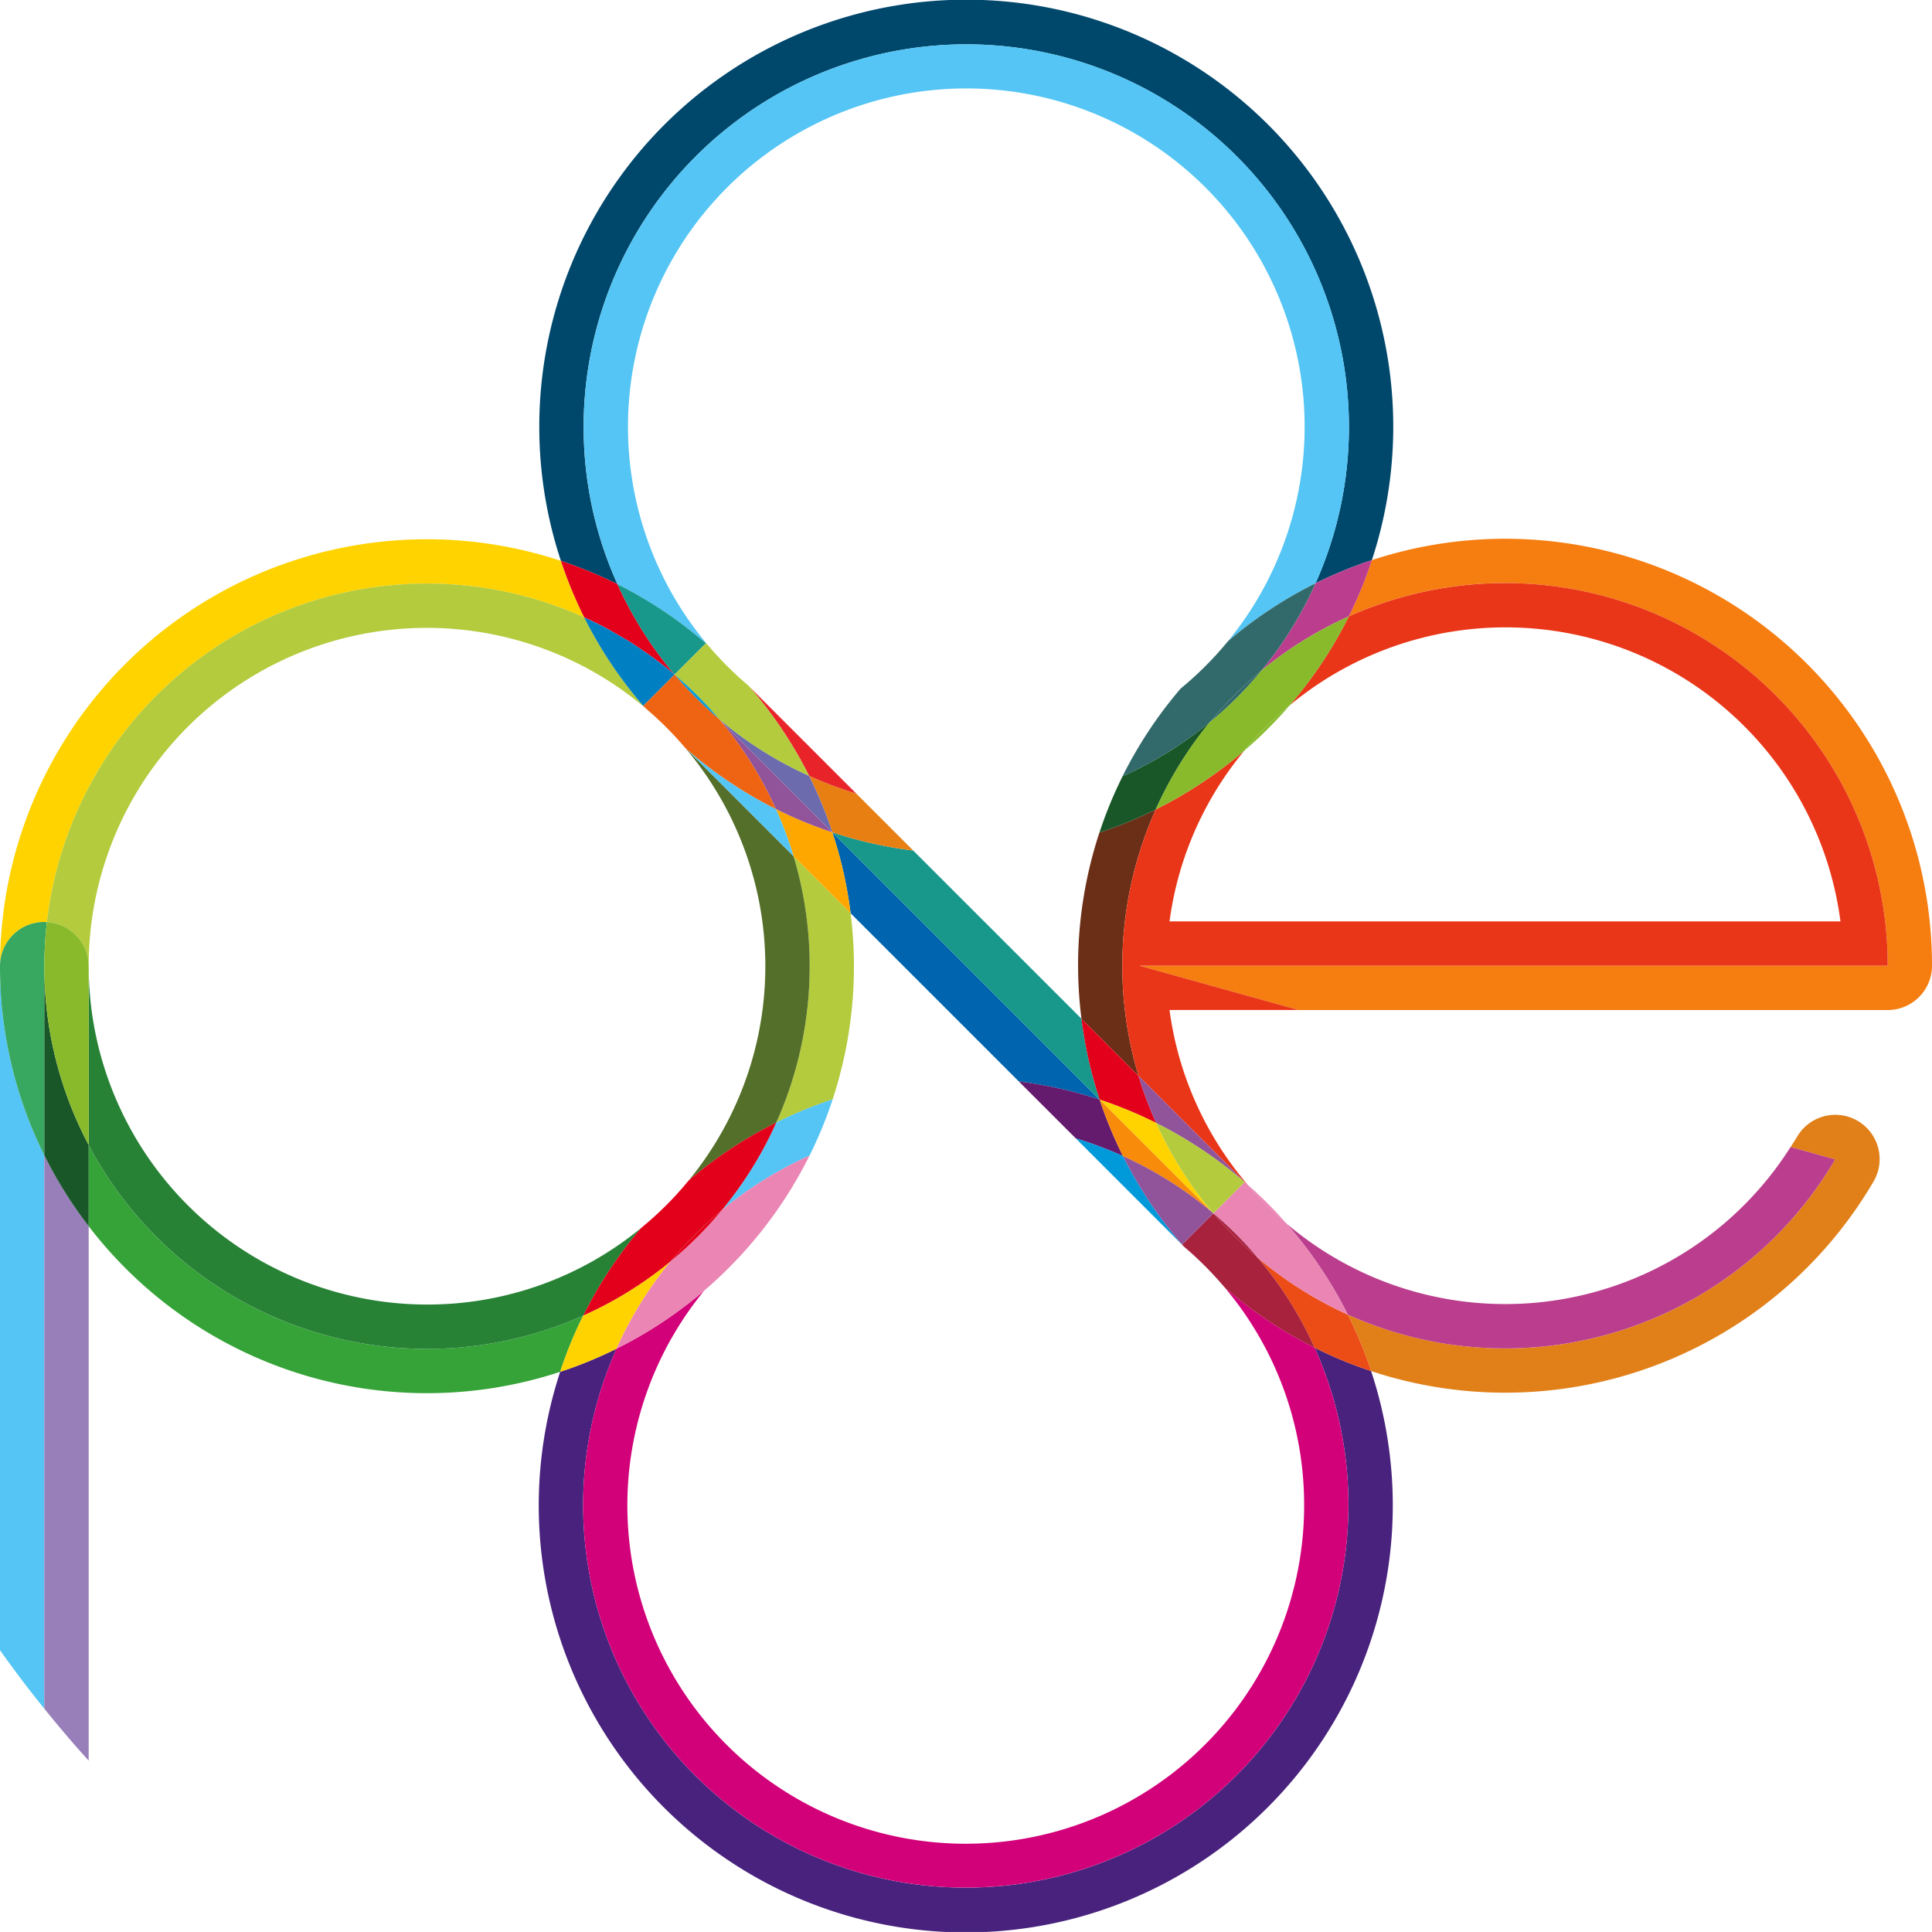 <svg id="Group_41" data-name="Group 41" xmlns="http://www.w3.org/2000/svg" xmlns:xlink="http://www.w3.org/1999/xlink" width="325.884" height="325.877" viewBox="0 0 325.884 325.877">
  <defs>
    <clipPath id="clip-path">
      <rect id="Rectangle_28" data-name="Rectangle 28" width="325.884" height="325.877" fill="none"/>
    </clipPath>
  </defs>
  <g id="Group_40" data-name="Group 40" clip-path="url(#clip-path)">
    <path id="Path_119" data-name="Path 119" d="M7.478,152.732A71.511,71.511,0,0,1,0,120.835V236.2c2.391,3.363,4.876,6.667,7.478,9.871Z" transform="translate(0 42.148)" fill="#54c5f4"/>
    <path id="Path_120" data-name="Path 120" d="M5.544,144.483v93.336c2.409,2.988,4.893,5.924,7.479,8.759V156.436a72.326,72.326,0,0,1-7.479-11.953" transform="translate(1.934 50.397)" fill="#987fb9"/>
    <path id="Path_121" data-name="Path 121" d="M74.92,72.025a64.544,64.544,0,1,1,123.459,26.36,72.6,72.6,0,0,1,9.5-3.907A72.023,72.023,0,1,0,71.088,94.6a73.21,73.21,0,0,1,9.536,3.941,64.115,64.115,0,0,1-5.7-26.519" transform="translate(23.524)" fill="#00476c"/>
    <path id="Path_122" data-name="Path 122" d="M93.615,106.571l.142.138c.051.042.1.092.159.142a57.068,57.068,0,1,1,87.732-.593,71.934,71.934,0,0,1,14.8-9.8,64.545,64.545,0,1,0-117.754.159,72.225,72.225,0,0,1,14.916,9.972Z" transform="translate(25.458 1.933)" fill="#54c5f4"/>
    <path id="Path_123" data-name="Path 123" d="M7.478,131.988c.151,0,.285.034.436.042a64.529,64.529,0,0,1,90.63-51.412,71.6,71.6,0,0,1-3.932-9.537A72,72,0,0,0,0,139.459a7.469,7.469,0,0,1,7.478-7.471" transform="translate(0 23.523)" fill="#ffd300"/>
    <path id="Path_124" data-name="Path 124" d="M68.158,177.586a64.509,64.509,0,0,1-57.069-34.4v13.7a71.865,71.865,0,0,0,79.53,24.562,70.374,70.374,0,0,1,3.9-9.5,64.342,64.342,0,0,1-26.358,5.631" transform="translate(3.868 49.945)" fill="#35a337"/>
    <path id="Path_125" data-name="Path 125" d="M110.181,125.636a71.664,71.664,0,0,0-.569-8.943l-9.62-9.621A64.6,64.6,0,0,1,97.08,152a72.664,72.664,0,0,1,9.5-3.9,71.988,71.988,0,0,0,3.6-22.456" transform="translate(33.862 37.348)" fill="#b3cb3c"/>
    <path id="Path_126" data-name="Path 126" d="M78.15,81.688c.571.308,1.114.654,1.674.978.746.432,1.5.846,2.231,1.306.268.17.521.363.786.537A64.45,64.45,0,0,1,89.3,89.3a64.959,64.959,0,0,1-9.614-15.22,73.177,73.177,0,0,0-9.536-3.941,71.6,71.6,0,0,0,3.932,9.537q2.078.937,4.073,2.012" transform="translate(24.467 24.465)" fill="#e3001b"/>
    <path id="Path_127" data-name="Path 127" d="M92.131,83.032A72.189,72.189,0,0,0,77.215,73.06a65.019,65.019,0,0,0,9.614,15.22.147.147,0,0,1,.023.018Z" transform="translate(26.933 25.484)" fill="#18988b"/>
    <path id="Path_128" data-name="Path 128" d="M103.951,111.779,85.865,93.685a1.561,1.561,0,0,1-.134-.108,56.955,56.955,0,0,1,.51,72.929,72.193,72.193,0,0,1,14.8-9.8,64.6,64.6,0,0,0,2.912-44.923" transform="translate(29.904 32.64)" fill="#546f29"/>
    <path id="Path_129" data-name="Path 129" d="M12.91,137.527a57.03,57.03,0,0,1,93.826-43.618.749.749,0,0,1-.1-.121l-.183-.171.008-.016A72.235,72.235,0,0,1,96.5,78.685,64.529,64.529,0,0,0,5.867,130.1a7.454,7.454,0,0,1,7.043,7.429" transform="translate(2.046 25.456)" fill="#b3cb3c"/>
    <path id="Path_130" data-name="Path 130" d="M68.158,177.9a57.13,57.13,0,0,1-57.069-57.069v30.15a64.531,64.531,0,0,0,83.428,28.767,72.46,72.46,0,0,1,9.8-14.8A56.765,56.765,0,0,1,68.158,177.9" transform="translate(3.868 42.148)" fill="#278235"/>
    <path id="Path_131" data-name="Path 131" d="M88.3,86.854l-.008,0a64.126,64.126,0,0,0-6.469-4.807c-.266-.174-.518-.367-.786-.538-.727-.46-1.485-.873-2.231-1.3-.56-.324-1.1-.672-1.674-.979q-1.995-1.074-4.073-2.011a72.19,72.19,0,0,0,9.964,14.914Z" transform="translate(25.484 26.931)" fill="#007fc3"/>
    <path id="Path_132" data-name="Path 132" d="M77.321,79.427c.746.432,1.5.846,2.231,1.3-.727-.459-1.485-.873-2.231-1.3" transform="translate(26.97 27.705)" fill="#007fc3"/>
    <path id="Path_133" data-name="Path 133" d="M73.06,77.21q2.078.937,4.073,2.012-1.995-1.076-4.073-2.012" transform="translate(25.484 26.931)" fill="#007fc3"/>
    <path id="Path_134" data-name="Path 134" d="M86.012,85.583a64.438,64.438,0,0,0-6.454-4.79A64.124,64.124,0,0,1,86.027,85.6l-.015-.018" transform="translate(27.75 28.181)" fill="#007fc3"/>
    <path id="Path_135" data-name="Path 135" d="M76.08,78.7c.571.308,1.114.654,1.674.978-.56-.324-1.1-.67-1.674-.978" transform="translate(26.537 27.452)" fill="#007fc3"/>
    <path id="Path_136" data-name="Path 136" d="M78.975,80.394c.268.171.521.364.786.538-.266-.174-.518-.367-.786-.538" transform="translate(27.547 28.042)" fill="#007fc3"/>
    <path id="Path_137" data-name="Path 137" d="M84.366,84.362l-.023-.018.015.018Z" transform="translate(29.419 29.42)" fill="#007fc3"/>
    <path id="Path_138" data-name="Path 138" d="M203.946,195.068a64.544,64.544,0,1,1-123.458-26.36,70.812,70.812,0,0,1-9.5,3.9,72.028,72.028,0,1,0,136.784-.127,72.018,72.018,0,0,1-9.527-3.94,64.331,64.331,0,0,1,5.7,26.527" transform="translate(23.502 58.788)" fill="#48227d"/>
    <path id="Path_139" data-name="Path 139" d="M88.724,157.711a64.243,64.243,0,0,1-14.773,9.177,70.3,70.3,0,0,0-3.9,9.5,70.812,70.812,0,0,0,9.5-3.9,64.534,64.534,0,0,1,9.168-14.773" transform="translate(24.435 55.011)" fill="#ffd300"/>
    <path id="Path_140" data-name="Path 140" d="M99.454,141.386a64.23,64.23,0,0,1-9.176,14.772,64.937,64.937,0,0,1,14.772-9.177,71.175,71.175,0,0,0,3.907-9.5,72.471,72.471,0,0,0-9.5,3.9" transform="translate(31.49 47.955)" fill="#54c5f4"/>
    <path id="Path_141" data-name="Path 141" d="M96.324,155.15a64.23,64.23,0,0,0,9.176-14.772,72.269,72.269,0,0,0-14.8,9.8,57.286,57.286,0,0,1-7.963,7.957,72.4,72.4,0,0,0-9.8,14.8,64.244,64.244,0,0,0,14.773-9.177,65.375,65.375,0,0,1,8.608-8.608" transform="translate(25.443 48.965)" fill="#e3001b"/>
    <path id="Path_142" data-name="Path 142" d="M194.543,197.716a57.079,57.079,0,1,1-101.19-36.164,72.374,72.374,0,0,1-14.8,9.8,64.543,64.543,0,1,0,117.755-.167,71.936,71.936,0,0,1-15.235-10.239,56.83,56.83,0,0,1,13.469,36.766" transform="translate(25.436 56.141)" fill="#d20079"/>
    <path id="Path_143" data-name="Path 143" d="M99.843,159.325a72.025,72.025,0,0,0,9.8-14.8A64.944,64.944,0,0,0,94.874,153.7a64.09,64.09,0,0,1-8.608,8.608A64.539,64.539,0,0,0,77.1,177.085a72.347,72.347,0,0,0,22.746-17.76" transform="translate(26.892 50.412)" fill="#ea85b4"/>
    <path id="Path_144" data-name="Path 144" d="M92.5,151.33a65.376,65.376,0,0,0-8.608,8.608A64.09,64.09,0,0,0,92.5,151.33" transform="translate(29.263 52.785)" fill="#e3001b"/>
    <path id="Path_145" data-name="Path 145" d="M155.631,95.818a73.5,73.5,0,0,0,7.6-7.591,56.651,56.651,0,0,0-7.6,7.591" transform="translate(54.285 30.774)" fill="#88ba2b"/>
    <path id="Path_146" data-name="Path 146" d="M162.548,154.685a72.45,72.45,0,0,0-6.509-6.521,58.963,58.963,0,0,0,6.509,6.521" transform="translate(54.428 51.681)" fill="#ea85b4"/>
    <path id="Path_147" data-name="Path 147" d="M204.161,74.851a64.547,64.547,0,0,1,64.547,64.542H142.5l26.837,7.475h99.371a7.474,7.474,0,0,0,7.472-7.475A71.995,71.995,0,0,0,181.7,70.977a70.607,70.607,0,0,1-3.9,9.5,64.225,64.225,0,0,1,26.36-5.63" transform="translate(49.705 23.501)" fill="#f67d10"/>
    <path id="Path_148" data-name="Path 148" d="M134.822,127.586a71.468,71.468,0,0,0,.569,8.947l9.621,9.628a64.47,64.47,0,0,1,2.911-44.934,71.508,71.508,0,0,1-9.505,3.9,71.81,71.81,0,0,0-3.6,22.456" transform="translate(47.027 35.308)" fill="#6b2f17"/>
    <path id="Path_149" data-name="Path 149" d="M195.075,178.8a64.3,64.3,0,0,1-26.526-5.7,70.075,70.075,0,0,1,3.93,9.527,71.988,71.988,0,0,0,84.709-31.9,7.471,7.471,0,1,0-12.874-7.583c-.343.58-.719,1.133-1.08,1.694l7.521,2.095a64.54,64.54,0,0,1-55.68,31.876" transform="translate(58.791 48.641)" fill="#e18019"/>
    <path id="Path_150" data-name="Path 150" d="M141.4,99.446a71.114,71.114,0,0,0-3.906,9.5,71.489,71.489,0,0,0,9.5-3.9,64.707,64.707,0,0,1,9.168-14.772A64.063,64.063,0,0,1,141.4,99.446" transform="translate(47.957 31.488)" fill="#195729"/>
    <path id="Path_151" data-name="Path 151" d="M157.713,88.726a64.336,64.336,0,0,1,14.782-9.177,70.463,70.463,0,0,0,3.9-9.5,72.6,72.6,0,0,0-9.5,3.907,64.248,64.248,0,0,1-9.179,14.773" transform="translate(55.011 24.432)" fill="#ba3e8d"/>
    <path id="Path_152" data-name="Path 152" d="M150.182,90.7a72.383,72.383,0,0,0-9.8,14.794,64.164,64.164,0,0,0,14.767-9.172,64.756,64.756,0,0,1,8.605-8.6,64.156,64.156,0,0,0,9.179-14.773,72.028,72.028,0,0,0-14.8,9.8,57.792,57.792,0,0,1-7.955,7.953" transform="translate(48.967 25.443)" fill="#32696a"/>
    <path id="Path_153" data-name="Path 153" d="M157.242,157.241a64.588,64.588,0,0,1,9.655,15.242,72.018,72.018,0,0,0,9.527,3.94,70.337,70.337,0,0,0-3.93-9.528,65.081,65.081,0,0,1-15.251-9.653" transform="translate(54.847 54.847)" fill="#ec4d16"/>
    <path id="Path_154" data-name="Path 154" d="M148.113,157.329a58.6,58.6,0,0,1,6.833,6.834A71.954,71.954,0,0,0,170.18,174.4a64.615,64.615,0,0,0-9.655-15.242,66.126,66.126,0,0,1-7.421-7.42v-.008l-5.277,5.274c.092.109.193.213.285.322" transform="translate(51.564 52.926)" fill="#a8213d"/>
    <path id="Path_155" data-name="Path 155" d="M269.457,137.46A64.546,64.546,0,0,0,178.55,78.547a72.242,72.242,0,0,1-10,15.02,56.976,56.976,0,0,1,92.94,36.419H148.316a56.758,56.758,0,0,1,12.644-28.828,72.6,72.6,0,0,1-14.966,9.942,64.47,64.47,0,0,0-2.911,44.934l17.908,17.9-.008.018c.177.15.351.3.527.456a56.852,56.852,0,0,1-13.194-29.475h21.768l-26.836-7.475Z" transform="translate(48.956 25.434)" fill="#e93618"/>
    <path id="Path_156" data-name="Path 156" d="M197.755,177.412a64.54,64.54,0,0,0,55.68-31.876l-7.521-2.095a56.943,56.943,0,0,1-85.049,12.891,72.209,72.209,0,0,1,10.364,15.376,64.3,64.3,0,0,0,26.526,5.7" transform="translate(56.111 50.033)" fill="#ba3e8d"/>
    <path id="Path_157" data-name="Path 157" d="M153.7,94.872a64.631,64.631,0,0,0-9.168,14.772A72.56,72.56,0,0,0,159.5,99.7a56.652,56.652,0,0,1,7.6-7.591,72.29,72.29,0,0,0,9.995-15.02,64.336,64.336,0,0,0-14.782,9.177,64.606,64.606,0,0,1-8.607,8.6" transform="translate(50.415 26.89)" fill="#88ba2b"/>
    <path id="Path_158" data-name="Path 158" d="M151.332,92.5a64.6,64.6,0,0,0,8.607-8.6,64.765,64.765,0,0,0-8.607,8.6" transform="translate(52.786 29.263)" fill="#32696a"/>
    <path id="Path_159" data-name="Path 159" d="M151.74,153.1v.008a63.219,63.219,0,0,1,7.421,7.421,65.081,65.081,0,0,0,15.251,9.653A72.3,72.3,0,0,0,164.048,154.8a58.963,58.963,0,0,1-6.509-6.521c-.177-.155-.351-.306-.527-.456Z" transform="translate(52.928 51.563)" fill="#ea85b4"/>
    <path id="Path_160" data-name="Path 160" d="M159.161,159.16a63.323,63.323,0,0,0-7.421-7.421,66.021,66.021,0,0,0,7.421,7.421" transform="translate(52.928 52.928)" fill="#a8213d"/>
    <path id="Path_161" data-name="Path 161" d="M7.478,122.767a65.9,65.9,0,0,1,.436-7.429c-.151-.008-.285-.042-.436-.042A7.468,7.468,0,0,0,0,122.767a71.507,71.507,0,0,0,7.478,31.9Z" transform="translate(0 40.216)" fill="#38a75f"/>
    <path id="Path_162" data-name="Path 162" d="M5.544,120.835v31.9a72.335,72.335,0,0,0,7.479,11.954v-13.7a64.21,64.21,0,0,1-7.479-30.149" transform="translate(1.934 42.148)" fill="#195729"/>
    <path id="Path_163" data-name="Path 163" d="M13.023,122.756a7.454,7.454,0,0,0-7.043-7.429,65.9,65.9,0,0,0-.436,7.429A64.21,64.21,0,0,0,13.023,152.9Z" transform="translate(1.934 40.227)" fill="#88ba2b"/>
    <path id="Path_164" data-name="Path 164" d="M107.168,117.734l28.376,28.375a71.207,71.207,0,0,1,13.636,3.07L104.09,104.089a71.179,71.179,0,0,1,3.078,13.645" transform="translate(36.307 36.307)" fill="#0064af"/>
    <path id="Path_165" data-name="Path 165" d="M104.089,104.085v0L149.18,149.18a71.746,71.746,0,0,1-3.069-13.646l-28.379-28.375a71.086,71.086,0,0,1-13.643-3.074" transform="translate(36.307 36.306)" fill="#18988b"/>
    <path id="Path_166" data-name="Path 166" d="M118.75,109.625l-9.62-9.62a64,64,0,0,1-7.955-2.988,71.9,71.9,0,0,1,3.932,9.533,71.141,71.141,0,0,0,13.643,3.074" transform="translate(35.291 33.841)" fill="#e77f12"/>
    <path id="Path_167" data-name="Path 167" d="M93.688,85.848a72.792,72.792,0,0,1,10.1,15.066,64.209,64.209,0,0,0,7.955,2.988Z" transform="translate(32.679 29.944)" fill="#e8242a"/>
    <path id="Path_168" data-name="Path 168" d="M109.632,118.752a71.179,71.179,0,0,0-3.078-13.645l-.009,0a72.565,72.565,0,0,1-9.52-3.936,64.9,64.9,0,0,1,2.988,7.963Z" transform="translate(33.843 35.288)" fill="#fea700"/>
    <path id="Path_169" data-name="Path 169" d="M109.045,109.042a71.633,71.633,0,0,0-3.932-9.532A64.155,64.155,0,0,1,89.88,89.873l.016.026,19.141,19.144Z" transform="translate(31.351 31.348)" fill="#6b6bae"/>
    <path id="Path_170" data-name="Path 170" d="M89.893,89.892a64.2,64.2,0,0,1,9.62,15.208,72.382,72.382,0,0,0,9.52,3.936Z" transform="translate(31.355 31.355)" fill="#91539a"/>
    <path id="Path_171" data-name="Path 171" d="M84.386,85.739l0,.007a65.357,65.357,0,0,1,7.416,7.414,64.181,64.181,0,0,0,15.233,9.637,72.661,72.661,0,0,0-10.1-15.066l-.3-.3a56.509,56.509,0,0,1-6.55-6.555l-.3-.3a1.762,1.762,0,0,1-.15-.127L84.36,85.719l.02.018Z" transform="translate(29.425 28.062)" fill="#b3cb3c"/>
    <path id="Path_172" data-name="Path 172" d="M100.93,103.788a72.241,72.241,0,0,1-15.1-10.131l18.086,18.094a64.9,64.9,0,0,0-2.986-7.963" transform="translate(29.938 32.668)" fill="#54c5f4"/>
    <path id="Path_173" data-name="Path 173" d="M87.474,96.675l.233.225a72.276,72.276,0,0,0,15.1,10.131,64.18,64.18,0,0,0-9.62-15.209l-.05-.046a64.652,64.652,0,0,1-7.382-7.393l-.011-.009-.019-.013-5.279,5.27.175.189.218.231a56.776,56.776,0,0,1,6.633,6.625" transform="translate(28.061 29.425)" fill="#ef6412"/>
    <path id="Path_174" data-name="Path 174" d="M84.36,84.357v0l.02.013-.02-.018" transform="translate(29.425 29.424)" fill="#009ada"/>
    <path id="Path_175" data-name="Path 175" d="M84.382,84.377a64.542,64.542,0,0,0,7.382,7.393c.016.013.026.013.034.022a65.579,65.579,0,0,0-7.416-7.414" transform="translate(29.433 29.431)" fill="#009ada"/>
    <path id="Path_176" data-name="Path 176" d="M84.375,84.37l.009.009,0-.005Z" transform="translate(29.431 29.429)" fill="#009ada"/>
    <path id="Path_177" data-name="Path 177" d="M137.031,144.858a64.632,64.632,0,0,1,7.955,2.984,72.352,72.352,0,0,1-3.94-9.529,71.229,71.229,0,0,0-13.636-3.07Z" transform="translate(44.442 47.173)" fill="#641b6d"/>
    <path id="Path_178" data-name="Path 178" d="M152.454,160.286l.008-.013a72.163,72.163,0,0,1-9.964-14.918,64.623,64.623,0,0,0-7.955-2.984Z" transform="translate(46.93 49.66)" fill="#009ada"/>
    <path id="Path_179" data-name="Path 179" d="M138.314,141.047a71.157,71.157,0,0,1,9.535,3.94,64.568,64.568,0,0,1-2.985-7.957l-9.62-9.628a71.654,71.654,0,0,0,3.07,13.645" transform="translate(47.174 44.439)" fill="#e3001b"/>
    <path id="Path_180" data-name="Path 180" d="M137.52,137.518l19.18,19.173a64.578,64.578,0,0,1-9.645-15.233,71.157,71.157,0,0,0-9.535-3.94" transform="translate(47.968 47.967)" fill="#ffd300"/>
    <path id="Path_181" data-name="Path 181" d="M141.46,147.047a64.65,64.65,0,0,1,15.24,9.644l-19.181-19.172a72.416,72.416,0,0,0,3.941,9.528" transform="translate(47.968 47.968)" fill="#f98b0b"/>
    <path id="Path_182" data-name="Path 182" d="M150.4,159.5l5.277-5.274a64.629,64.629,0,0,0-15.24-9.645A72.262,72.262,0,0,0,150.4,159.5" transform="translate(48.987 50.431)" fill="#91539a"/>
    <path id="Path_183" data-name="Path 183" d="M160.277,152.46l.008-.018-17.908-17.9a64.19,64.19,0,0,0,2.984,7.955,72.514,72.514,0,0,1,14.916,9.964" transform="translate(49.662 46.929)" fill="#91539a"/>
    <path id="Path_184" data-name="Path 184" d="M154.234,155.672l5.271-5.27a72.451,72.451,0,0,0-14.915-9.964,64.5,64.5,0,0,0,9.644,15.233" transform="translate(50.434 48.986)" fill="#b3cb3c"/>
  </g>
</svg>
